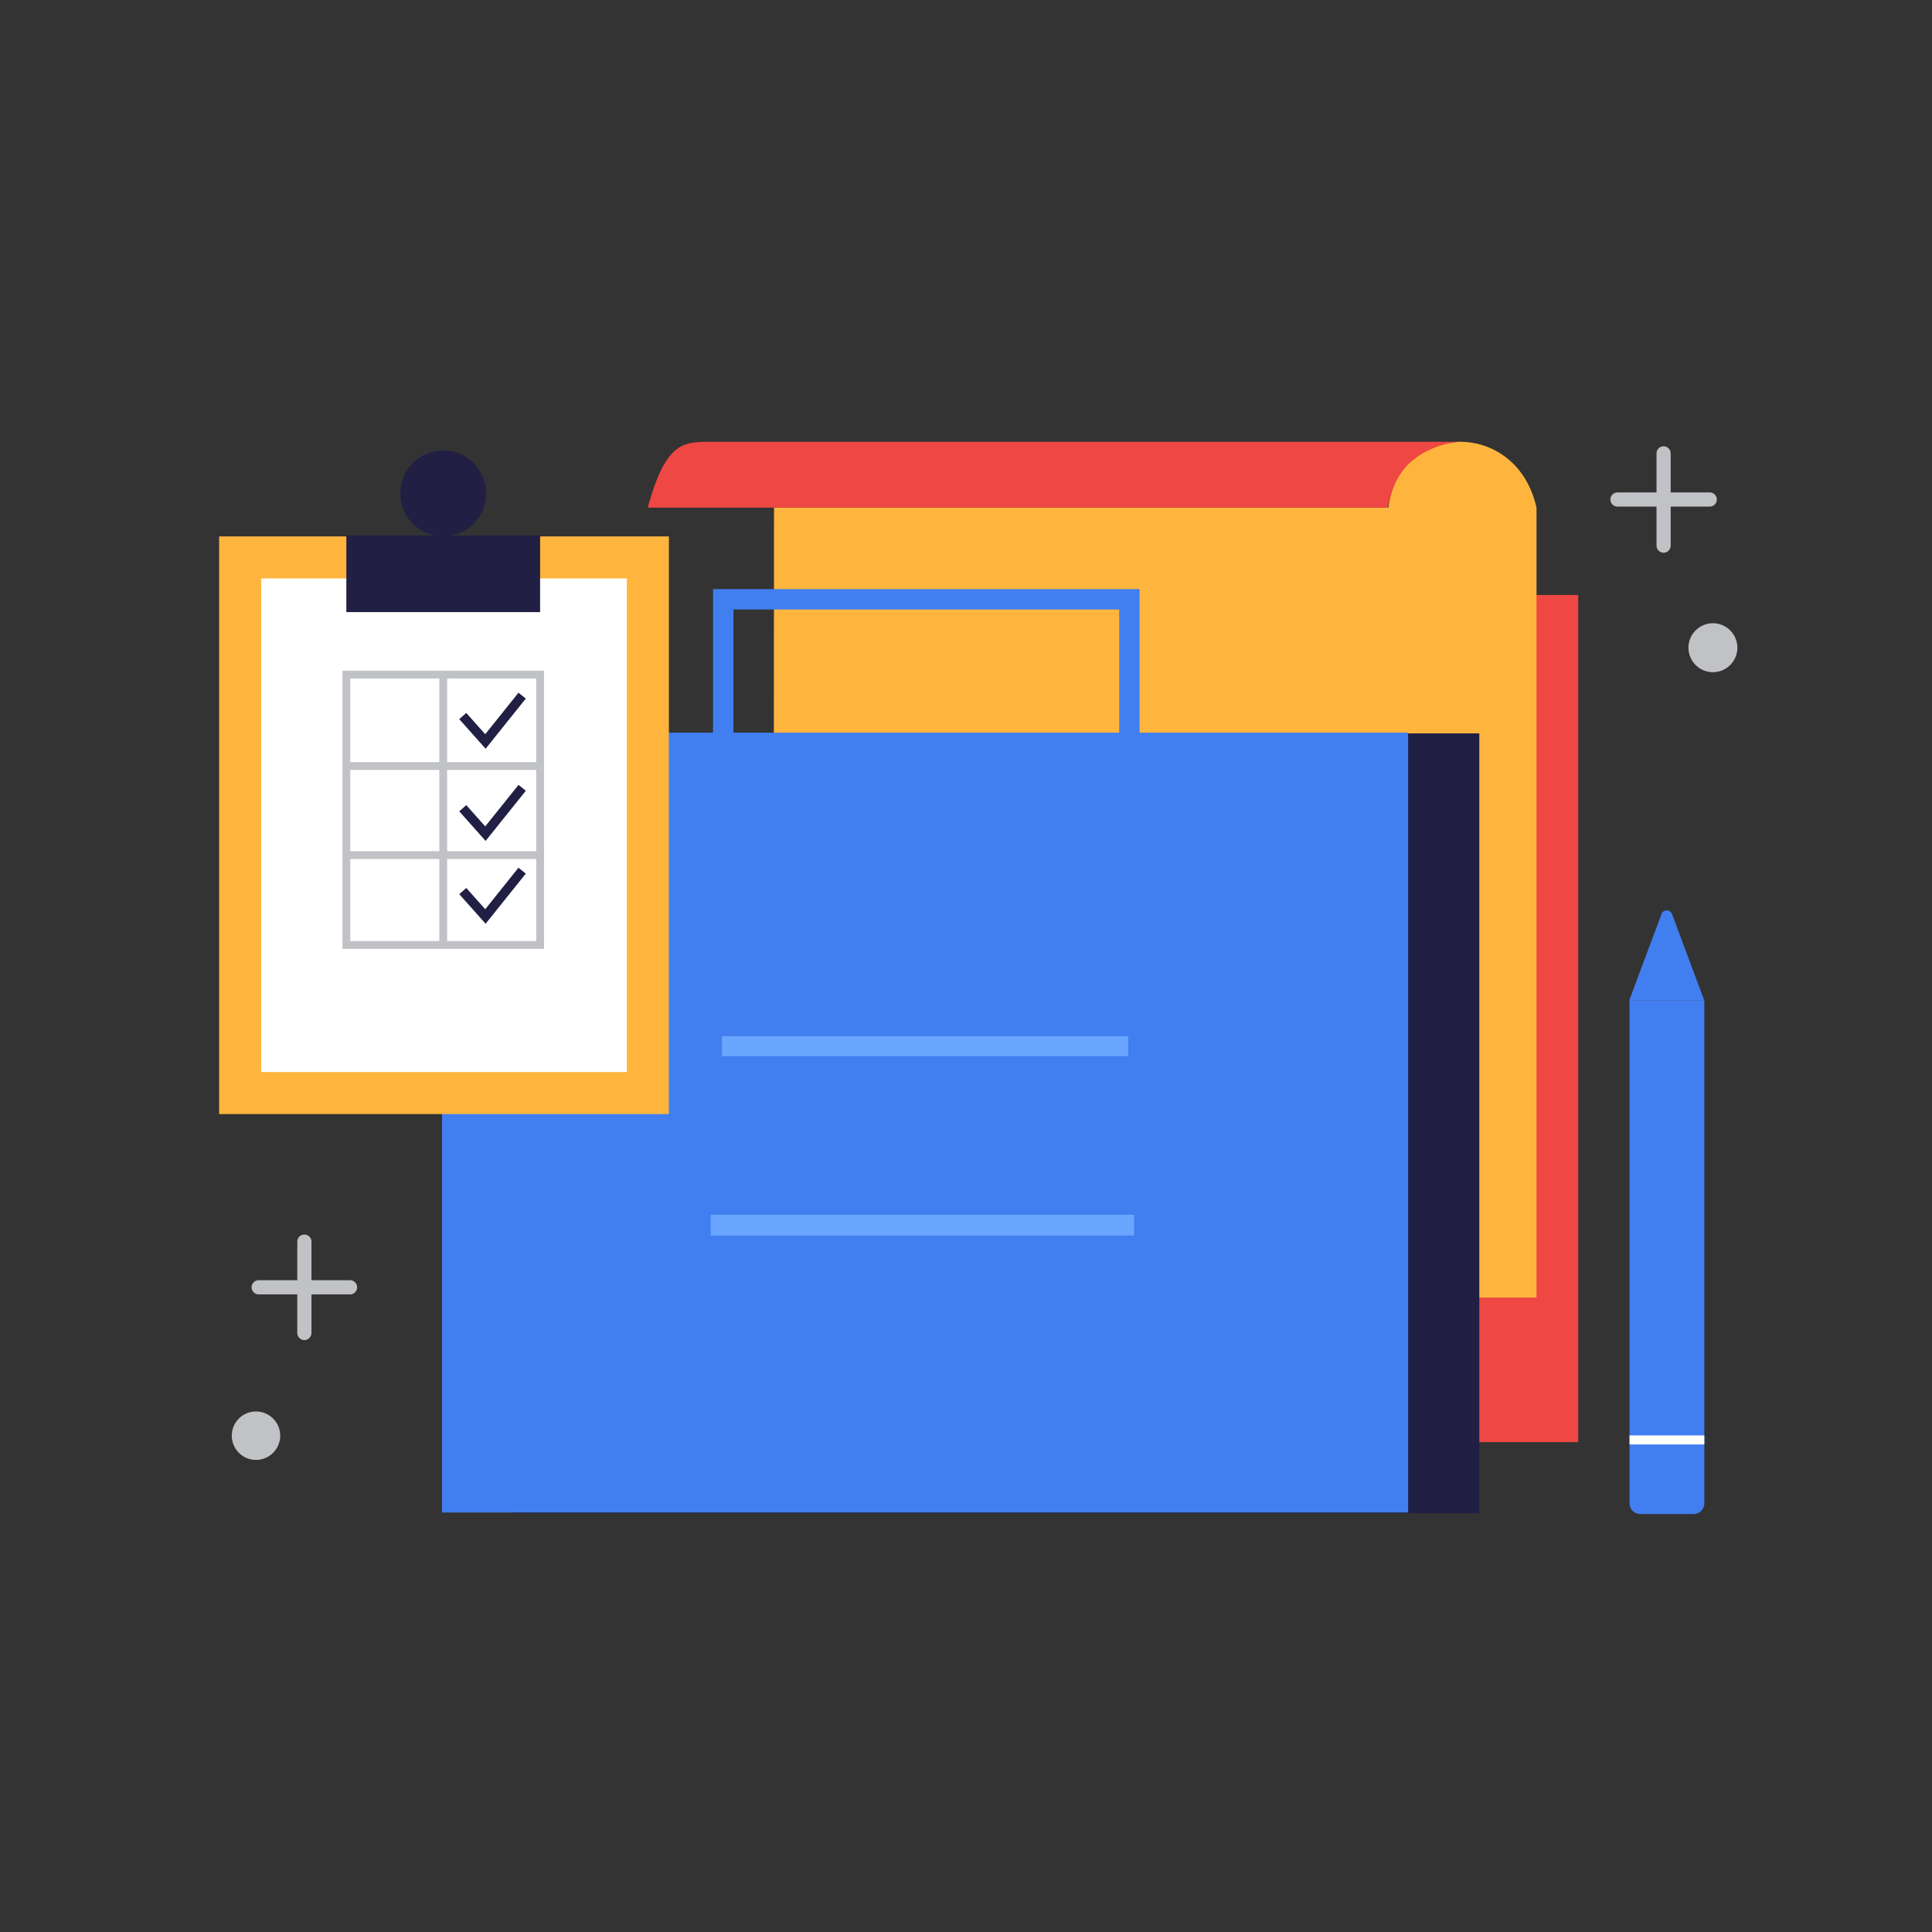 <?xml version="1.0"?><svg xmlns="http://www.w3.org/2000/svg" xmlns:xlink="http://www.w3.org/1999/xlink" version="1.1" id="Layer_1" viewBox="0 0 1500 1500" style="enable-background:new 0 0 1500 1500;" xml:space="preserve"><rect x="0" y="0" width="1500" height="1500" fill="#333333" stroke="none"/><style type="text/css">
	.st0{fill:#EF4743;}
	.st1{fill:none;stroke:#C1C2C6;stroke-width:11;stroke-linecap:round;stroke-linejoin:round;stroke-miterlimit:10;}
	.st2{fill:#C1C2C6;}
	.st3{fill:#FFB53D;}
	.st4{fill:#221F44;}
	.st5{fill:#417FF0;}
	.st6{fill:none;stroke:#417FF0;stroke-width:15.827;stroke-miterlimit:10;}
	.st7{fill:none;stroke:#69A6FF;stroke-width:15.506;stroke-miterlimit:10;}
	.st8{fill:none;stroke:#69A6FF;stroke-width:16.165;stroke-miterlimit:10;}
	.st9{fill:none;stroke:#FFFFFF;stroke-width:7;stroke-miterlimit:10;}
	.st10{fill:#FFFFFF;}
	.st11{fill:none;stroke:#FFB53D;stroke-width:32.634;stroke-miterlimit:10;}
	.st12{fill:none;stroke:#C1C2C6;stroke-width:6.066;stroke-miterlimit:10;}
	.st13{fill:none;stroke:#221F44;stroke-width:7.279;stroke-miterlimit:10;}
</style><rect x="1031.6" y="461.95" class="st0" width="193.74" height="657.7"/><line class="st1" x1="1291.61" y1="352" x2="1291.61" y2="423.62"/><line class="st1" x1="1327.42" y1="387.81" x2="1255.8" y2="387.81"/><circle class="st2" cx="1329.9" cy="502.88" r="19"/><line class="st1" x1="236.31" y1="964" x2="236.31" y2="1034.92"/><line class="st1" x1="200.85" y1="999.46" x2="271.77" y2="999.46"/><circle class="st2" cx="198.75" cy="1114.66" r="18.81"/><g><path class="st3" d="M600.95,394.12h476.98c7.79-66.19,99.29-70.09,115.01,0v613.32H600.51L600.95,394.12z"/><path class="st0" d="M1092.89,360.97c-12.83,12.83-15.39,33.15-15.39,33.15H502.86C516.97,343.01,530.4,343,551.9,343   c21.5,0,583.32,0,583.32,0S1110.85,343.01,1092.89,360.97z"/></g><rect x="398.45" y="569.39" class="st4" width="750.09" height="605.49"/><rect x="343.18" y="568.83" class="st5" width="750.09" height="605.49"/><polyline class="st6" points="561.51,688.72 561.51,465.3 876.87,465.3 876.87,688.72 "/><line class="st7" x1="560.55" y1="812.24" x2="875.9" y2="812.24"/><line class="st8" x1="551.79" y1="951.18" x2="880.56" y2="951.18"/><g><g><path class="st5" d="M1315.01,1175.48h-41.61c-4.55,0-8.23-3.68-8.23-8.23V776.84h58.07v390.41    C1323.24,1171.79,1319.55,1175.48,1315.01,1175.48z"/><path class="st5" d="M1289.96,709.67l-25.07,67.17h58.34l-25.07-67.17C1296.75,705.87,1291.38,705.87,1289.96,709.67z"/></g><line class="st9" x1="1265.17" y1="1117.97" x2="1323.24" y2="1117.97"/></g><g><circle class="st4" cx="344.12" cy="383.04" r="33.34"/><g><rect x="201.99" y="446.67" class="st10" width="285.47" height="388.09"/><polygon class="st11" points="503,848.64 186.45,848.64 186.45,432.79 345.33,432.79 503,432.79   "/><rect x="268.9" y="415.8" class="st4" width="150.44" height="59.45"/><rect x="268.9" y="523.78" class="st12" width="150.44" height="209.89"/><line class="st12" x1="268.9" y1="594.75" x2="419.34" y2="594.75"/><line class="st12" x1="268.9" y1="663.91" x2="419.34" y2="663.91"/><line class="st12" x1="344.12" y1="523.78" x2="344.12" y2="733.24"/><polyline class="st13" points="359.29,555.93 376.88,575.68 405.39,540.09   "/><polyline class="st13" points="359.29,627.51 376.88,647.26 405.39,611.67   "/><polyline class="st13" points="359.29,691.81 376.88,711.56 405.39,675.97   "/></g></g></svg>